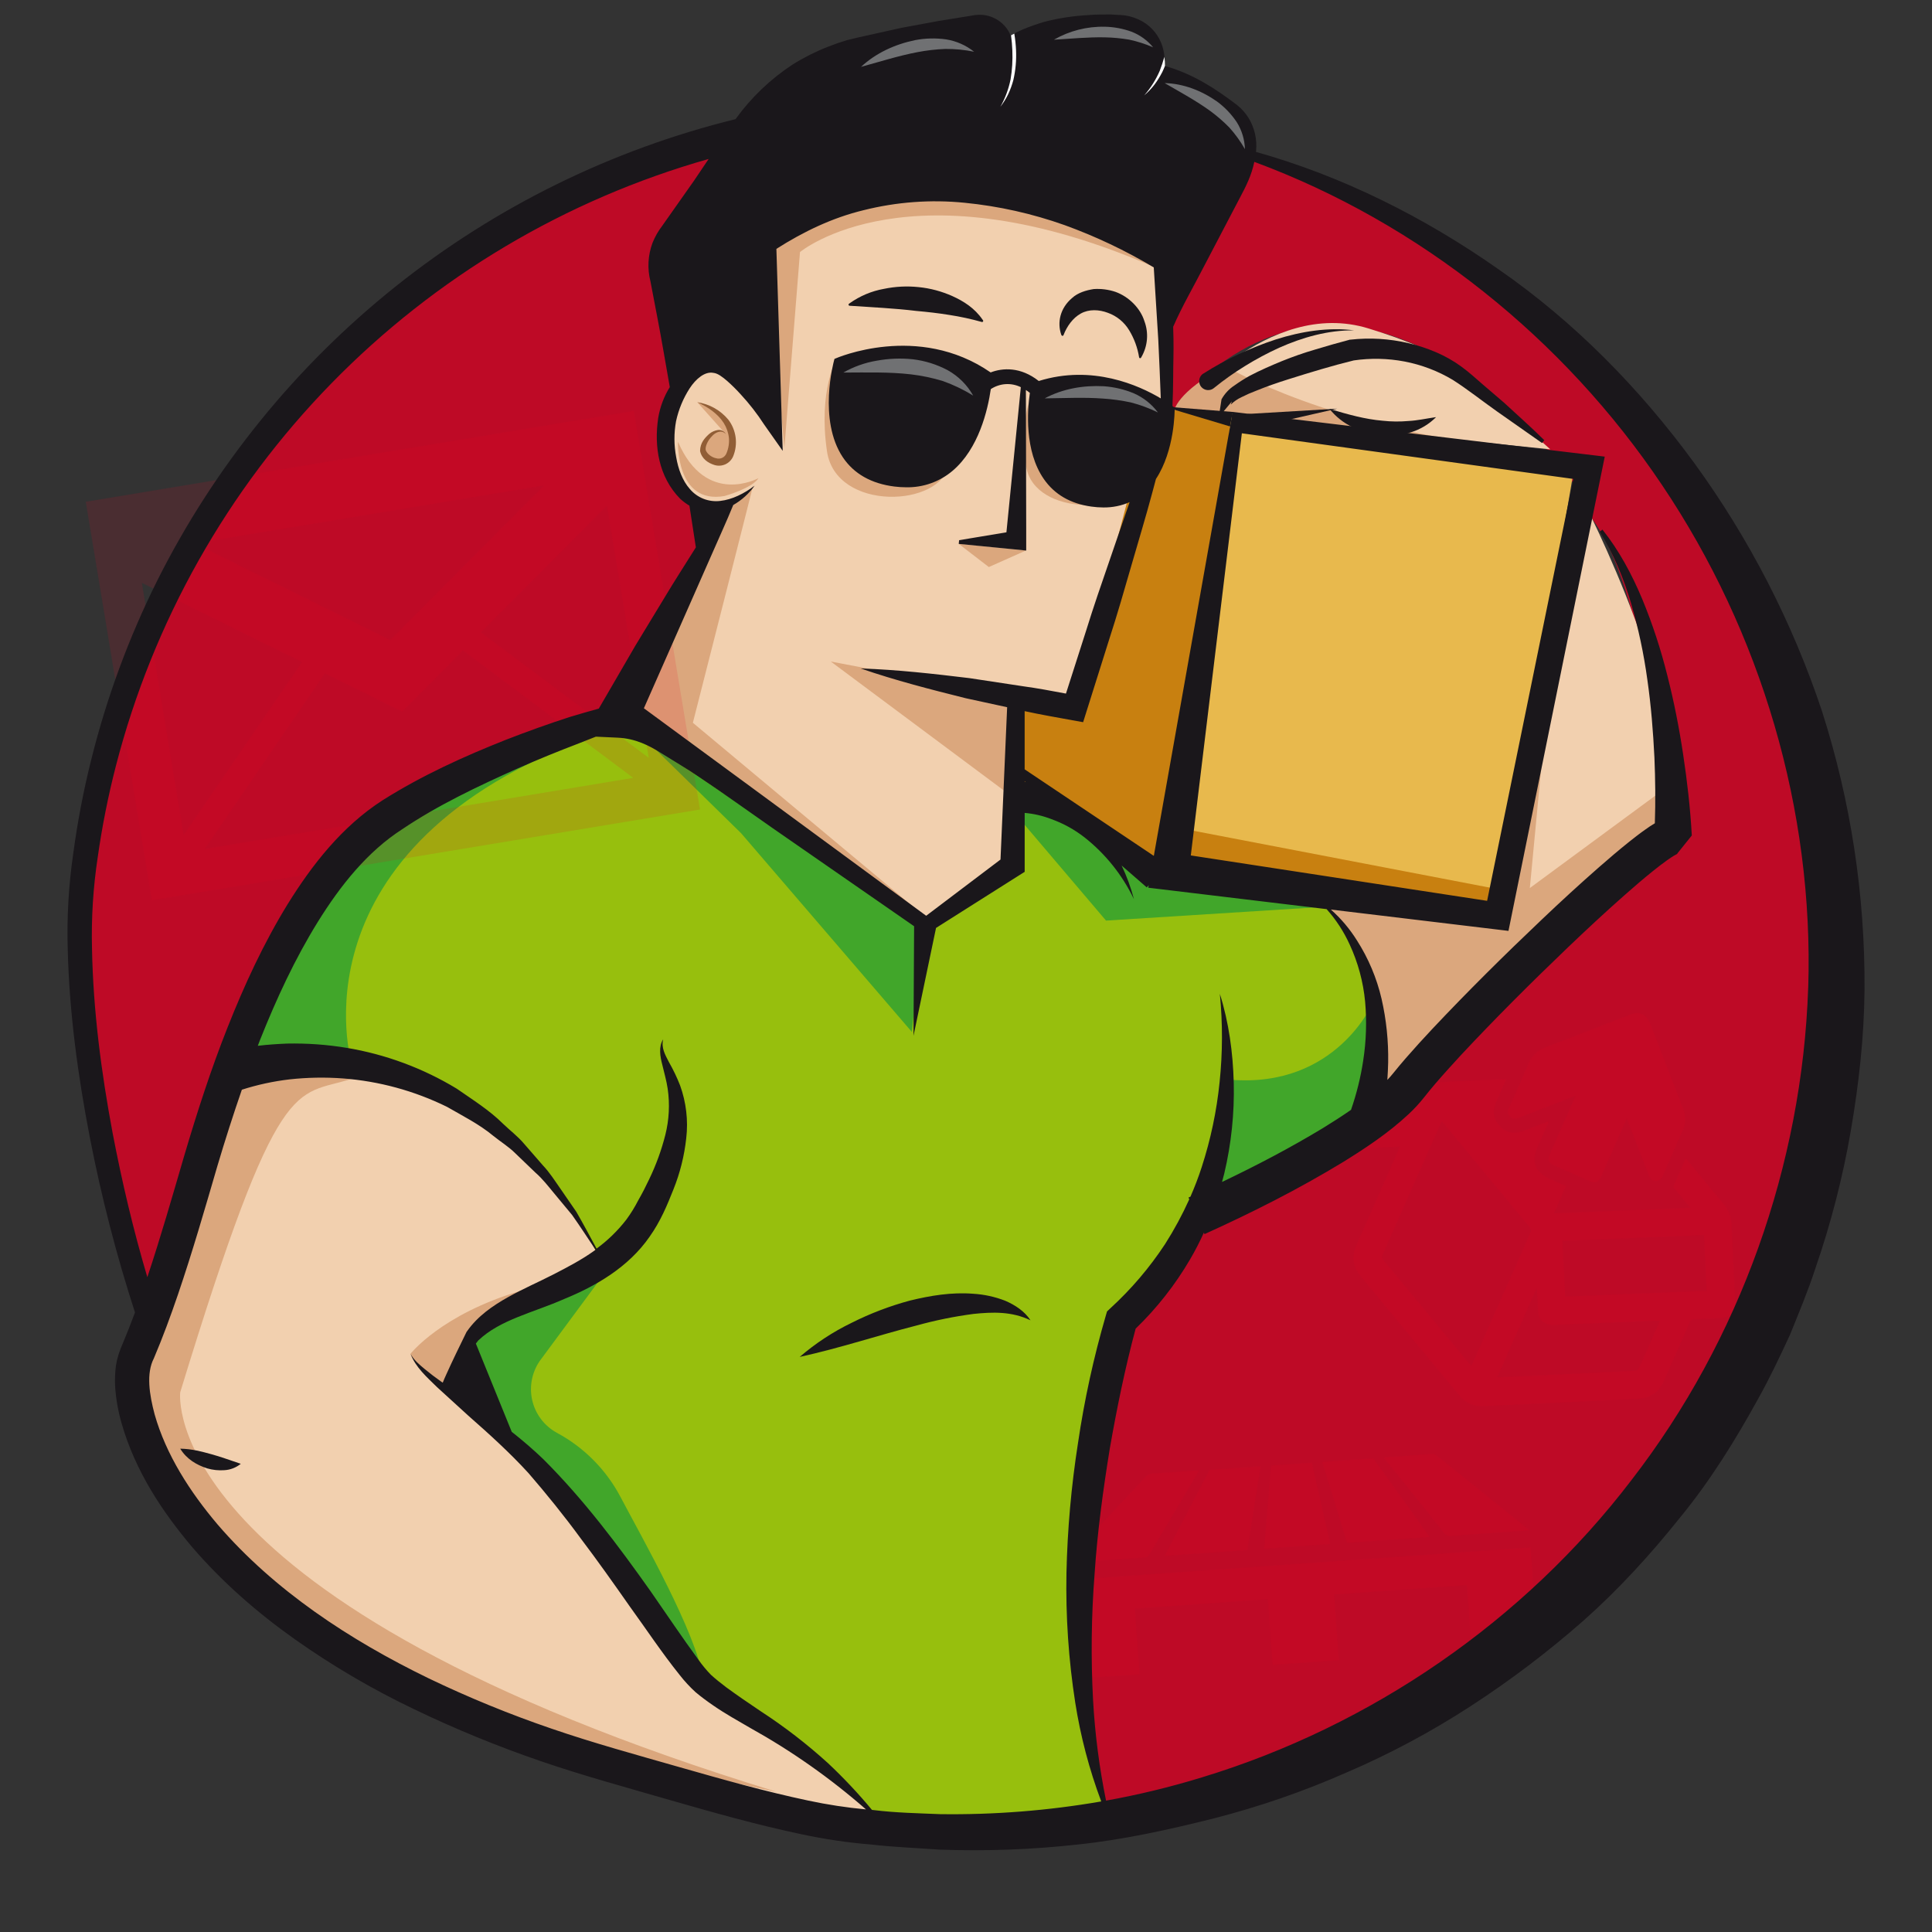 <svg width="92" height="92" viewBox="0 0 92 92" fill="none" xmlns="http://www.w3.org/2000/svg">
<rect x="0" y="0" width="92" height="92" fill="#333333" stroke="none"/>
<path d="M52.723 86.315C52.723 86.315 48.708 74.16 53.643 62.504C55.023 60.204 57.218 58.118 57.218 58.118C57.218 58.118 62.994 56.636 66.26 52.26C69.526 47.884 79.499 39.348 79.499 39.348C79.499 39.348 78.454 27.45 75.495 24.323C75.444 23.11 72.851 20.545 72.851 20.545C72.851 20.545 65.136 11.153 57.236 18.027L56.672 19.641L55.391 19.354L55.153 15.007L59.173 7.36C59.173 7.36 76.334 11.261 85.158 32.43C93.982 53.6 76.94 76.26 68.322 80.437C68.326 80.439 62.596 85.008 52.723 86.315Z" fill="#BE0A26"/>
<path d="M7.32 62.863C7.32 62.863 10.651 49.376 13.311 46.129C15.561 39.781 25.538 37.464 25.538 37.464L29.891 36.302L34.934 26.448L32.213 13.81L36.445 6.12C36.445 6.12 21.038 8.428 11.592 22.149C2.146 35.87 3.004 52.234 7.32 62.863Z" fill="#BE0A26"/>
<path d="M42.024 86.694C42.024 86.694 40.059 84.386 33.414 80.316C33.414 80.316 28.544 71.83 21.785 65.822C21.469 62.082 28.183 61.082 28.556 59.947C28.556 59.947 24.203 49.139 11.081 50.717L7.952 58.978C7.952 58.978 6.733 65.19 5.854 66.005C8.107 79.282 37.906 86.797 37.906 86.797L42.024 86.694Z" fill="#F2D0AF"/>
<path d="M43.947 44.165L48.356 41.446L48.322 33.708L51.105 33.396L55.559 19.76L55.085 12.768C55.085 12.768 45.29 5.56 36.493 11.814L36.839 19.818C36.839 19.818 35.585 17.686 33.681 17.446C31.778 17.206 30.122 23.895 34.459 24.203L29.604 34.384L43.947 44.165Z" fill="#F2D0AF"/>
<path d="M56.061 19.596C56.061 19.596 60.338 14.143 65.178 15.644C69.004 16.831 69.431 17.464 73.822 21.396L56.061 19.596Z" fill="#F2D0AF"/>
<path d="M75.038 21.826L59.135 19.67L57.955 19.544L55.618 24.311L52.881 33.229L50.153 33.903L50.468 37.629L54.775 41.502L71.364 43.458L75.038 21.826Z" fill="#E8B94D"/>
<path d="M63.16 43.176C63.16 43.176 66.442 45.921 65.828 53.169C65.828 53.169 76.466 42.183 79.341 38.935C80.788 34.166 75.314 23.689 75.314 23.689L70.909 43.199L63.16 43.176Z" fill="#F2D0AF"/>
<path d="M53.367 63.94L53.734 62.897L57.224 58.117C57.224 58.117 62.241 55.834 65.335 53.22C65.335 53.22 67.451 47.032 62.965 42.972L54.777 41.5L48.245 37.389L47.918 41.4L43.947 44.165C43.947 44.165 34.242 35.458 28.169 34.385C22.264 36.217 12.868 40.793 11.081 50.718C11.081 50.718 23.031 47.783 28.744 60.349C28.744 60.349 21.606 62.218 21.787 65.823C21.816 66.412 23.018 67.355 23.018 67.355C23.018 67.355 27.162 70.656 33.414 80.316C33.414 80.316 39.762 83.681 41.627 86.564C44.917 86.983 49.447 86.137 52.723 86.312L52.072 83.15C50.748 76.748 51.196 70.106 53.367 63.94Z" fill="#97BF0D"/>
<path d="M16.738 51.374C14.034 52.245 13.305 50.852 8.582 66.299C8.582 66.299 7.32 76.241 36.971 85.321C36.971 85.321 17.087 81.62 9.187 72.752C9.187 72.752 5.484 68.099 5.739 65.619L10.77 51.022C10.77 51.022 14.957 49.653 16.738 51.374Z" fill="#DBA77D"/>
<path d="M35.86 23.113C35.925 22.92 32.994 34.418 32.994 34.418L44.073 43.666L29.604 34.593L34.325 23.972C34.325 23.972 35.628 23.791 35.86 23.113Z" fill="#DBA77D"/>
<path d="M39.562 31.502L48.38 38.072L48.255 33.154L39.562 31.502Z" fill="#DBA77D"/>
<path d="M48.863 26.211L47.087 27.002L45.65 25.896L48.863 26.211Z" fill="#DBA77D"/>
<path d="M74.045 29.874C73.997 30.145 72.849 42.288 72.849 42.288L79.044 37.726L79.504 39.347L65.559 52.411C65.559 52.411 66.847 47.871 63.167 43.173L71.372 43.457L74.045 29.874Z" fill="#DBA77D"/>
<path d="M58.352 17.441C58.352 17.441 63.536 20.516 72.273 21.328L55.905 19.58C55.905 19.58 56.002 18.668 58.352 17.441Z" fill="#DBA77D"/>
<path d="M65.39 47.723C65.39 47.723 63.656 51.822 58.604 51.417L57.224 58.117C57.224 58.117 62.436 56.78 65.712 52.9C65.707 52.9 66.13 48.64 65.39 47.723Z" fill="#41A62A"/>
<path d="M16.749 50.66C16.749 50.66 13.651 40.368 28.319 35.02C28.319 35.02 15.731 35.891 11.466 50.51L16.749 50.66Z" fill="#41A62A"/>
<path d="M43.422 49.14L35.291 39.677L30.986 35.458L43.947 44.165L43.422 49.14Z" fill="#41A62A"/>
<path d="M28.86 60.536L25.768 64.718C25.561 64.989 25.416 65.302 25.341 65.635C25.267 65.969 25.266 66.314 25.337 66.648C25.409 66.982 25.552 67.296 25.757 67.569C25.961 67.843 26.223 68.068 26.523 68.231C27.802 68.92 28.849 69.972 29.532 71.254C30.597 73.278 33.154 77.735 33.504 80.002C33.504 80.002 27.479 69.895 21.619 66.49L22.576 63.349C22.576 63.349 26.321 60.897 28.86 60.536Z" fill="#41A62A"/>
<path d="M64.88 43.067L52.668 43.838L48.569 39.015L48.34 36.488L52.647 40.361L62.205 41.395L64.88 43.067Z" fill="#41A62A"/>
<path d="M58.616 19.872L56.442 39.486L71.576 42.39L71.365 43.459L54.775 41.503L48.28 37.054L48.255 33.154L51.239 33.202L54.866 19.335C54.866 19.335 56.885 19.733 58.616 19.872Z" fill="#C88010"/>
<path d="M39.85 17.079C39.85 17.079 38.956 18.567 39.379 21.483C39.802 24.399 44.869 24.151 45.175 22.103C45.172 22.103 39.754 24.826 39.85 17.079Z" fill="#DBA77D"/>
<path d="M49.255 18.593C49.255 18.593 48.454 19.813 48.866 22.224C49.278 24.635 53.897 24.476 54.155 22.79C54.155 22.79 49.239 24.987 49.255 18.593Z" fill="#DBA77D"/>
<path d="M36.119 22.768C36.119 22.768 33.621 24.148 32.285 21.035C32.285 21.035 32.169 24.032 34.501 23.62C34.5 23.62 35.827 23.25 36.119 22.768Z" fill="#DBA77D"/>
<path d="M37.352 21.329L38.095 12.003C38.095 12.003 43.358 7.61 55.083 12.77C55.083 12.77 46.77 5.717 36.443 11.283L37.352 21.329Z" fill="#DBA77D"/>
<path d="M33.204 19.153C33.204 19.153 34.946 19.599 34.875 21.11C34.804 22.621 33.377 21.878 33.468 21.345C33.559 20.811 34.244 20.233 34.56 20.671" fill="#DBA77D"/>
<path d="M33.204 19.153C33.783 19.238 34.31 19.535 34.684 19.986C34.871 20.232 34.99 20.523 35.03 20.83C35.069 21.136 35.029 21.448 34.911 21.734C34.839 21.899 34.709 22.032 34.546 22.108C34.382 22.183 34.197 22.196 34.024 22.144C33.713 22.046 33.415 21.85 33.337 21.473C33.344 21.084 33.552 20.863 33.775 20.66C33.893 20.563 34.035 20.5 34.186 20.476C34.261 20.466 34.337 20.479 34.404 20.514C34.472 20.548 34.526 20.603 34.562 20.669C34.348 20.44 34.049 20.594 33.891 20.785C33.718 20.958 33.575 21.245 33.604 21.429C33.66 21.603 33.888 21.783 34.103 21.821C34.201 21.852 34.306 21.844 34.398 21.799C34.49 21.754 34.56 21.675 34.596 21.579C34.692 21.351 34.731 21.102 34.711 20.855C34.684 20.602 34.599 20.359 34.464 20.143C34.184 19.704 33.712 19.381 33.204 19.153Z" fill="#915E36"/>
<g opacity="0.5">
<g opacity="0.5">
<path opacity="0.5" d="M70.076 78.61L69.854 75.482L63.532 75.929L63.752 79.057L60.595 79.281L60.374 76.153L54.043 76.601L54.263 79.729L51.111 79.948L50.778 75.247L72.885 73.683L73.218 78.385L70.076 78.61Z" fill="#E2001A"/>
<path opacity="0.5" d="M60.028 69.821C59.817 71.165 59.608 72.489 59.399 73.814L55.459 74.09C56.178 72.71 56.885 71.355 57.597 69.99L60.028 69.821Z" fill="#E2001A"/>
<path opacity="0.5" d="M62.963 69.614L65.394 69.442C66.281 70.678 67.173 71.926 68.084 73.191L64.145 73.467L62.963 69.614Z" fill="#E2001A"/>
<path opacity="0.5" d="M57.098 70.013C57.046 70.105 57.017 70.166 56.985 70.222C56.245 71.473 55.505 72.722 54.765 73.969C54.7 74.078 54.642 74.16 54.489 74.169C53.278 74.247 52.067 74.336 50.858 74.421C50.824 74.421 50.791 74.42 50.757 74.417C50.804 74.354 50.836 74.302 50.877 74.257C52.099 72.949 53.322 71.639 54.544 70.329C54.586 70.28 54.638 70.24 54.697 70.212C54.755 70.184 54.819 70.168 54.883 70.165C55.608 70.125 56.332 70.07 57.098 70.013Z" fill="#E2001A"/>
<path opacity="0.5" d="M72.811 72.874L72.582 72.889C71.421 72.972 70.26 73.055 69.098 73.141C69.039 73.152 68.978 73.147 68.921 73.125C68.865 73.103 68.816 73.066 68.78 73.017C67.855 71.855 66.927 70.696 65.995 69.54C65.966 69.504 65.941 69.463 65.903 69.405C65.984 69.395 66.039 69.387 66.095 69.383C66.77 69.334 67.445 69.291 68.119 69.238C68.171 69.229 68.225 69.231 68.276 69.244C68.327 69.257 68.376 69.28 68.418 69.312C69.849 70.468 71.281 71.621 72.715 72.772C72.738 72.795 72.757 72.819 72.811 72.874Z" fill="#E2001A"/>
<path opacity="0.5" d="M60.197 73.748C60.308 72.419 60.416 71.108 60.524 69.787L62.468 69.649C62.761 70.937 63.053 72.225 63.349 73.525L60.197 73.748Z" fill="#E2001A"/>
<path opacity="0.5" d="M66.659 54.609C66.229 54.629 65.823 54.649 65.418 54.666C65.11 54.679 64.915 54.567 64.835 54.334C64.755 54.101 64.828 53.906 65.086 53.715C65.832 53.163 66.582 52.611 67.326 52.059C67.765 51.725 68.297 51.535 68.849 51.516C69.748 51.478 70.647 51.431 71.547 51.388L71.731 51.381C71.562 51.762 71.402 52.117 71.245 52.485C71.061 52.906 71.121 53.313 71.414 53.624C71.707 53.935 72.106 54.018 72.541 53.852C72.93 53.704 73.319 53.553 73.709 53.404C73.709 53.404 73.72 53.404 73.75 53.415C73.571 53.822 73.392 54.224 73.215 54.627C72.911 55.314 73.11 55.83 73.795 56.133L74.575 56.478L74.004 57.776L80.488 57.512C80.235 57.205 80.001 56.915 79.759 56.631C79.725 56.6 79.702 56.558 79.696 56.511C79.69 56.465 79.701 56.418 79.726 56.379C79.91 55.985 80.084 55.582 80.269 55.163C80.33 55.23 80.381 55.283 80.428 55.341C80.971 55.997 81.509 56.657 82.057 57.31C82.304 57.593 82.446 57.952 82.459 58.328C82.504 59.538 82.57 60.747 82.627 61.957C82.651 62.482 82.41 62.747 81.885 62.77C81.492 62.786 81.098 62.81 80.703 62.816C80.65 62.811 80.597 62.824 80.552 62.853C80.507 62.883 80.475 62.927 80.46 62.978C80.055 63.908 79.641 64.835 79.233 65.763C78.998 66.299 78.589 66.582 78.008 66.61C75.559 66.726 73.111 66.843 70.662 66.961C70.437 66.98 70.211 66.941 70.004 66.85C69.797 66.759 69.616 66.618 69.478 66.439C67.912 64.543 66.346 62.648 64.778 60.756C64.41 60.311 64.355 59.823 64.588 59.297C65.246 57.81 65.904 56.323 66.56 54.836L66.659 54.609ZM70.064 65.05L70.121 64.92C71.036 62.849 71.952 60.779 72.87 58.71C72.895 58.663 72.905 58.609 72.896 58.557C72.888 58.504 72.861 58.456 72.822 58.421C71.472 56.794 70.123 55.164 68.774 53.531C68.74 53.489 68.705 53.45 68.658 53.395C68.634 53.443 68.617 53.47 68.604 53.501C67.684 55.586 66.763 57.668 65.839 59.747C65.785 59.87 65.823 59.931 65.893 60.023C67.207 61.603 68.519 63.185 69.828 64.768C69.902 64.86 69.977 64.945 70.067 65.05H70.064ZM81.144 58.813L74.404 59.089C74.447 59.988 74.49 60.862 74.532 61.741L81.27 61.465C81.231 60.578 81.189 59.708 81.144 58.813ZM71.3 65.572C71.316 65.579 71.332 65.585 71.35 65.588C73.526 65.485 75.703 65.38 77.882 65.274C77.918 65.265 77.951 65.248 77.98 65.224C78.009 65.2 78.032 65.171 78.048 65.137C78.313 64.555 78.569 63.97 78.827 63.389L79.044 62.897C78.952 62.897 78.883 62.897 78.816 62.897C77.227 62.962 75.637 63.026 74.047 63.091C73.523 63.113 73.26 62.873 73.234 62.355C73.217 62.028 73.203 61.701 73.184 61.318L71.3 65.572Z" fill="#E2001A"/>
<path opacity="0.5" d="M77.464 53.268L76.273 55.961C76.108 56.336 75.998 56.378 75.614 56.209C75.08 55.973 74.547 55.738 74.013 55.501C73.737 55.38 73.681 55.225 73.802 54.955C74.175 54.109 74.548 53.264 74.922 52.42L75.02 52.196C74.919 52.23 74.85 52.251 74.783 52.276C73.98 52.586 73.177 52.897 72.375 53.209C72.204 53.276 72.041 53.323 71.896 53.164C71.751 53.005 71.804 52.863 71.879 52.704C72.185 52.02 72.49 51.335 72.788 50.646C72.86 50.469 72.968 50.309 73.106 50.176C73.243 50.044 73.407 49.941 73.587 49.876C74.936 49.357 76.284 48.835 77.629 48.312C78.064 48.145 78.411 48.299 78.581 48.738C79.103 50.084 79.625 51.431 80.145 52.779C80.216 52.952 80.251 53.139 80.246 53.327C80.241 53.514 80.197 53.699 80.117 53.869C79.804 54.565 79.495 55.264 79.191 55.965C79.122 56.124 79.032 56.241 78.842 56.241C78.653 56.241 78.566 56.111 78.505 55.951C78.195 55.141 77.881 54.332 77.566 53.522C77.54 53.445 77.51 53.377 77.464 53.268Z" fill="#E2001A"/>
</g>
</g>
<g opacity="0.5">
<g opacity="0.5">
<path opacity="0.5" d="M4.084 23.893L7.232 42.872L33.333 38.548L30.184 19.564L4.084 23.893ZM19.151 33.888L22.047 30.975L30.154 37.041L9.752 40.425L15.471 32.066L19.151 33.888ZM18.584 30.477L9.282 25.877L25.903 23.117L18.584 30.477ZM14.38 31.527L8.746 39.761L6.756 27.756L14.38 31.527ZM30.894 36.091L22.904 30.111L28.902 24.081L30.894 36.091Z" fill="#E2001A"/>
</g>
</g>
<path d="M19.547 64.468C19.547 64.468 21.013 62.586 24.785 61.47C24.785 61.47 21.962 63.678 21.349 66.279C19.681 65.025 19.547 64.468 19.547 64.468Z" fill="#DBA77D"/>
<path d="M53.285 6.645C53.455 6.093 53.653 5.55 53.879 5.018C54.095 4.484 54.339 3.965 54.579 3.445L54.563 3.483C54.641 3.215 54.617 2.928 54.497 2.676C54.377 2.424 54.169 2.225 53.912 2.116C53.644 2.007 53.435 2.015 53.048 2.072L51.996 2.196L47.784 2.656L47.706 1.957C48.364 1.488 49.049 1.248 49.736 1.037C50.423 0.862 51.125 0.755 51.833 0.718C52.184 0.683 52.54 0.695 52.895 0.689L53.163 0.706C53.303 0.709 53.442 0.719 53.58 0.736C53.868 0.779 54.146 0.875 54.4 1.02C54.852 1.28 55.192 1.7 55.351 2.198C55.51 2.696 55.478 3.235 55.261 3.71L55.236 3.769L54.722 4.474C54.549 4.709 54.406 4.958 54.247 5.2L53.787 5.93C53.625 6.17 53.496 6.427 53.351 6.674L53.285 6.645Z" fill="#1A171B"/>
<path d="M38.081 64.615C38.832 63.968 39.664 63.422 40.556 62.99C41.443 62.544 42.373 62.189 43.332 61.932C44.3 61.696 45.307 61.526 46.34 61.607C46.86 61.638 47.373 61.749 47.859 61.937C48.34 62.142 48.797 62.446 49.072 62.871C48.167 62.438 47.258 62.475 46.354 62.568C45.438 62.689 44.532 62.874 43.642 63.12C41.819 63.585 40.02 64.19 38.081 64.615Z" fill="#1A171B"/>
<path d="M63.311 19.472C64.198 19.739 65.004 19.963 65.832 20.034C66.244 20.08 66.661 20.084 67.075 20.047C67.499 20.026 67.914 19.93 68.385 19.863C68.051 20.198 67.64 20.446 67.189 20.585C66.731 20.735 66.247 20.786 65.768 20.734C65.294 20.687 64.832 20.553 64.406 20.34C63.98 20.138 63.605 19.841 63.311 19.472Z" fill="#1A171B"/>
<path d="M57.298 17.793C57.841 17.446 58.405 17.136 58.989 16.864C59.564 16.594 60.156 16.36 60.761 16.162C61.968 15.78 63.245 15.574 64.491 15.731C63.237 15.717 62.03 16.063 60.913 16.559C60.356 16.813 59.815 17.102 59.294 17.425C58.778 17.741 58.283 18.091 57.813 18.472L57.804 18.48C57.716 18.552 57.603 18.586 57.49 18.575C57.377 18.564 57.272 18.509 57.2 18.421C57.128 18.333 57.093 18.22 57.105 18.107C57.116 17.994 57.171 17.89 57.259 17.817C57.272 17.811 57.286 17.801 57.298 17.793Z" fill="#1A171B"/>
<path d="M59.408 19.712L63.678 19.46L59.507 20.409L59.408 19.712Z" fill="#1A171B"/>
<path d="M40.454 14.559C41.514 14.632 42.576 14.678 43.629 14.806C44.156 14.853 44.684 14.912 45.206 14.997C45.728 15.077 46.244 15.189 46.753 15.332C46.76 15.334 46.768 15.335 46.775 15.333C46.783 15.332 46.79 15.329 46.797 15.325C46.808 15.317 46.816 15.305 46.819 15.292C46.821 15.278 46.818 15.264 46.811 15.252L46.79 15.224C46.408 14.665 45.88 14.341 45.36 14.104C44.848 13.874 44.303 13.727 43.744 13.672C43.194 13.614 42.639 13.642 42.097 13.754C41.506 13.859 40.945 14.095 40.456 14.444L40.428 14.464C40.422 14.469 40.416 14.474 40.413 14.481C40.409 14.488 40.407 14.495 40.406 14.503C40.406 14.509 40.407 14.516 40.409 14.523C40.411 14.53 40.414 14.536 40.419 14.541C40.423 14.546 40.428 14.55 40.435 14.553C40.441 14.556 40.447 14.558 40.454 14.559Z" fill="#1A171B"/>
<path d="M50.549 15.963C50.553 15.972 50.559 15.98 50.568 15.985C50.576 15.991 50.586 15.994 50.595 15.994C50.605 15.994 50.615 15.991 50.623 15.985C50.631 15.98 50.638 15.972 50.641 15.963C50.803 15.542 51.082 15.143 51.469 14.929C51.857 14.714 52.337 14.738 52.753 14.895C53.18 15.046 53.541 15.343 53.773 15.732C54.011 16.125 54.17 16.561 54.243 17.014C54.244 17.025 54.249 17.035 54.256 17.043C54.263 17.05 54.272 17.056 54.283 17.058C54.293 17.06 54.304 17.058 54.313 17.053C54.323 17.049 54.33 17.041 54.335 17.032L54.35 17.006C54.5 16.748 54.591 16.46 54.616 16.163C54.641 15.866 54.599 15.567 54.493 15.287C54.309 14.698 53.777 14.135 53.114 13.897C52.781 13.786 52.429 13.741 52.079 13.765C51.711 13.824 51.327 13.938 51.049 14.193C50.477 14.678 50.336 15.361 50.536 15.941L50.549 15.963Z" fill="#1A171B"/>
<path d="M70.622 18.319C70.292 18.036 69.978 17.739 69.592 17.46C68.844 16.908 67.964 16.556 67.068 16.34C66.164 16.127 65.231 16.071 64.308 16.174H64.279L64.257 16.181C63.705 16.325 63.175 16.48 62.639 16.641C62.1 16.798 61.57 16.982 61.05 17.193C60.531 17.407 60.012 17.63 59.508 17.896C59.258 18.035 59.016 18.189 58.782 18.356C58.53 18.52 58.321 18.742 58.173 19.005L58.164 19.023V19.037L58.08 19.583L58.25 19.61L58.662 19.115L58.606 19.268C58.753 19.123 58.924 19.003 59.112 18.916C59.343 18.799 59.58 18.695 59.823 18.604C60.313 18.404 60.826 18.225 61.344 18.063C62.37 17.74 63.417 17.419 64.464 17.163C65.267 17.046 66.083 17.063 66.879 17.214C67.691 17.369 68.47 17.665 69.179 18.089C69.868 18.527 70.584 19.096 71.286 19.592L73.431 21.097L73.538 20.962C72.915 20.345 72.259 19.766 71.619 19.173L70.622 18.319Z" fill="#1A171B"/>
<path d="M86.761 33.864C85.354 29.642 83.306 25.662 80.689 22.061C78.087 18.498 74.963 15.32 71.371 12.832C67.823 10.338 63.919 8.387 59.806 7.233C59.806 7.213 59.812 7.195 59.814 7.175C59.864 6.635 59.742 6.093 59.463 5.628C59.318 5.394 59.134 5.185 58.919 5.011L58.538 4.726C57.51 3.977 56.404 3.324 55.007 3.027L54.961 3.084C54.793 2.44 54.433 1.957 53.881 1.657C52.113 0.696 48.961 1.841 48.231 2.126C48.195 1.737 48.013 1.375 47.722 1.114C47.549 0.959 47.344 0.843 47.122 0.774C46.899 0.706 46.665 0.686 46.434 0.717L44.66 1.004L42.931 1.325L41.216 1.705C40.93 1.77 40.651 1.829 40.333 1.912C40.026 2.004 39.726 2.108 39.432 2.224C38.841 2.455 38.274 2.74 37.736 3.077C36.687 3.767 35.772 4.642 35.035 5.66L35.024 5.674C29.118 7.127 23.598 9.844 18.844 13.637C14.09 17.431 10.215 22.21 7.488 27.647C6.132 30.364 5.079 33.222 4.346 36.169C3.977 37.639 3.692 39.129 3.49 40.632C3.269 42.141 3.18 43.667 3.225 45.192C3.3 48.228 3.709 51.224 4.281 54.179C4.827 56.993 5.544 59.772 6.428 62.499C6.234 63.021 6.032 63.537 5.817 64.045L5.743 64.222L5.645 64.498C5.589 64.676 5.547 64.857 5.519 65.041C5.478 65.366 5.466 65.694 5.482 66.022C5.522 66.622 5.627 67.217 5.796 67.795C6.445 70.05 7.71 71.962 9.142 73.661C10.595 75.352 12.27 76.81 14.063 78.077C15.851 79.339 17.742 80.447 19.716 81.389C21.674 82.332 23.686 83.157 25.741 83.861C27.796 84.568 29.881 85.129 31.911 85.72C33.964 86.309 36.031 86.896 38.175 87.347C39.258 87.579 40.354 87.742 41.457 87.832C42.545 87.957 43.64 87.999 44.735 88.077C46.933 88.158 49.135 88.077 51.321 87.834C53.516 87.604 55.676 87.123 57.822 86.585C59.975 86.032 62.08 85.304 64.114 84.408C66.169 83.527 68.146 82.471 70.021 81.252C71.906 80.03 73.699 78.672 75.386 77.188C77.074 75.695 78.599 74.02 80.01 72.256C81.443 70.508 82.64 68.576 83.73 66.593C84.282 65.606 84.765 64.581 85.239 63.557C85.663 62.508 86.101 61.466 86.45 60.389C87.188 58.254 87.752 56.062 88.136 53.835C88.516 51.618 88.769 49.372 88.787 47.119C88.815 42.622 88.132 38.148 86.761 33.864ZM33.972 17.756C34.175 17.773 34.401 17.947 34.626 18.14C34.85 18.338 35.064 18.549 35.264 18.771C35.68 19.219 36.056 19.703 36.388 20.216L37.272 21.47L37.223 19.919L36.971 11.851C38.259 11.03 39.639 10.368 41.116 10.011C42.688 9.615 44.317 9.494 45.931 9.655C47.557 9.815 49.157 10.173 50.696 10.72C52.172 11.255 53.593 11.928 54.941 12.733L55.155 16.158C55.203 17.095 55.238 18.034 55.275 18.971C54.234 18.35 52.013 17.348 49.465 18.143C48.599 17.459 47.742 17.514 47.173 17.735C43.71 15.344 39.813 17.058 39.776 17.074L39.737 17.091L39.725 17.134C39.693 17.25 38.949 20 40.136 21.777C40.664 22.563 41.492 23.032 42.596 23.169C42.779 23.192 42.963 23.203 43.148 23.204C43.955 23.221 44.74 22.944 45.356 22.423C46.605 21.368 47.036 19.529 47.181 18.529C47.391 18.39 47.633 18.309 47.884 18.292C48.135 18.276 48.385 18.326 48.611 18.437L47.925 25.348L45.672 25.723L45.654 25.9L47.849 26.115L48.769 26.207L48.867 26.217V26.119V25.199L48.852 18.571C48.917 18.613 48.981 18.66 49.041 18.709C48.922 19.542 48.776 21.469 49.707 22.812C50.217 23.548 50.978 23.986 51.969 24.123C52.159 24.15 52.351 24.164 52.543 24.165C52.972 24.17 53.398 24.084 53.791 23.912C53.474 24.811 53.173 25.716 52.859 26.618C52.463 27.764 52.066 28.909 51.709 30.066L50.76 33.028C50.084 32.901 49.408 32.773 48.724 32.68L46.164 32.292C44.448 32.085 42.729 31.888 40.985 31.832C42.635 32.401 44.31 32.83 45.988 33.249L47.959 33.677L47.643 40.931L44.104 43.608L30.661 33.727L32.781 28.924L33.876 26.44C34.221 25.642 34.589 24.855 34.917 24.048C35.319 23.819 35.666 23.505 35.935 23.128C35.435 23.507 34.859 23.792 34.293 23.854C34.025 23.886 33.753 23.851 33.501 23.753C33.25 23.654 33.027 23.495 32.852 23.289C32.493 22.884 32.295 22.329 32.199 21.767C32.091 21.202 32.089 20.622 32.193 20.056C32.313 19.502 32.531 18.975 32.837 18.498C33.137 18.037 33.568 17.675 33.972 17.756ZM5.366 53.971C4.821 51.06 4.436 48.116 4.381 45.172C4.344 43.708 4.436 42.244 4.657 40.796C4.864 39.338 5.152 37.893 5.52 36.467C7.291 29.604 10.829 23.326 15.781 18.256C20.733 13.186 26.927 9.501 33.745 7.57L33.049 8.603L32.037 10.04L31.531 10.758C31.341 11.006 31.186 11.279 31.071 11.569C30.853 12.153 30.819 12.79 30.973 13.395L31.303 15.121C31.517 16.225 31.698 17.329 31.895 18.433C31.616 18.883 31.429 19.383 31.343 19.905C31.142 21.245 31.362 22.708 32.388 23.75C32.523 23.875 32.672 23.985 32.83 24.08L33.136 26.064L33.118 26.094C32.637 26.868 32.136 27.634 31.67 28.415L30.253 30.75L28.882 33.111L28.514 33.743C28.054 33.87 27.594 34.002 27.134 34.141C26.11 34.471 25.097 34.837 24.09 35.228C22.083 36.024 20.101 36.921 18.226 38.103C16.27 39.361 14.854 41.195 13.701 43.05C12.546 44.928 11.634 46.914 10.837 48.923C10.039 50.933 9.377 52.992 8.769 55.048C8.2 56.996 7.647 58.925 7.016 60.818C6.348 58.569 5.808 56.276 5.366 53.971ZM38.497 85.744C36.438 85.309 34.395 84.732 32.351 84.148C30.307 83.563 28.256 83.002 26.262 82.316C24.268 81.635 22.317 80.836 20.418 79.924C16.645 78.092 13.071 75.741 10.369 72.603C9.042 71.038 7.905 69.267 7.364 67.354C7.113 66.41 6.954 65.404 7.325 64.686C7.751 63.683 8.124 62.669 8.472 61.65C9.166 59.613 9.76 57.551 10.354 55.516C10.716 54.296 11.104 53.088 11.517 51.891C12.257 51.654 13.018 51.489 13.789 51.399C14.634 51.306 15.485 51.291 16.333 51.354C18.053 51.485 19.733 51.944 21.282 52.705C22.031 53.137 22.823 53.533 23.499 54.095C23.841 54.371 24.222 54.603 24.535 54.915L25.493 55.835C25.83 56.128 26.1 56.479 26.386 56.824L27.242 57.855C27.625 58.397 27.99 58.959 28.359 59.511L28.285 59.568C27.69 59.993 27.023 60.343 26.335 60.696C25.647 61.049 24.915 61.364 24.196 61.767C23.477 62.17 22.75 62.663 22.238 63.396L22.215 63.428C21.892 64.087 21.571 64.744 21.267 65.416C21.188 65.588 21.123 65.737 21.083 65.841L21.017 65.797C20.741 65.603 20.478 65.404 20.223 65.192C19.968 64.979 19.708 64.766 19.549 64.468C19.789 65.112 20.334 65.584 20.808 66.051L22.301 67.413C23.305 68.296 24.291 69.19 25.171 70.154C26.02 71.138 26.863 72.178 27.646 73.249C28.448 74.308 29.217 75.395 29.984 76.49C30.77 77.574 31.503 78.686 32.369 79.766C32.597 80.057 32.848 80.329 33.121 80.579C33.402 80.814 33.68 81.018 33.969 81.216C34.542 81.612 35.138 81.94 35.717 82.278C37.689 83.374 39.539 84.676 41.237 86.162C40.316 86.076 39.402 85.937 38.497 85.744ZM44.76 86.388C43.708 86.344 42.653 86.324 41.607 86.195C41.578 86.195 41.551 86.189 41.523 86.186C40.873 85.404 40.175 84.662 39.434 83.965C38.429 83.052 37.353 82.221 36.214 81.481C35.656 81.106 35.11 80.733 34.587 80.351C34.332 80.159 34.076 79.954 33.851 79.75C33.642 79.534 33.449 79.302 33.275 79.057C32.507 78.009 31.753 76.887 30.988 75.784C29.432 73.585 27.811 71.419 25.866 69.479C25.386 69.019 24.883 68.588 24.368 68.182L22.66 63.979L22.803 63.795L22.78 63.828C23.811 62.842 25.392 62.507 26.864 61.858C28.348 61.252 29.922 60.355 30.935 58.888C31.456 58.152 31.763 57.405 32.07 56.635C32.383 55.855 32.587 55.037 32.678 54.202C32.777 53.351 32.676 52.489 32.384 51.684C32.236 51.304 32.059 50.935 31.856 50.581C31.678 50.236 31.476 49.894 31.58 49.491C31.35 49.843 31.439 50.327 31.538 50.703C31.63 51.097 31.74 51.468 31.794 51.842C31.901 52.575 31.863 53.321 31.683 54.04C31.499 54.766 31.243 55.471 30.918 56.145C30.756 56.488 30.584 56.827 30.393 57.158C30.229 57.479 30.039 57.786 29.825 58.078C29.42 58.602 28.943 59.067 28.408 59.458C28.091 58.871 27.777 58.281 27.442 57.702L26.672 56.584C26.413 56.215 26.168 55.825 25.853 55.495L24.954 54.462C24.659 54.111 24.289 53.834 23.958 53.516C23.303 52.863 22.512 52.373 21.75 51.842C20.141 50.866 18.361 50.206 16.506 49.897C15.569 49.742 14.62 49.675 13.671 49.694C13.199 49.714 12.741 49.744 12.276 49.8C12.313 49.708 12.347 49.611 12.384 49.518C13.159 47.57 14.04 45.667 15.126 43.913C16.211 42.16 17.501 40.55 19.15 39.489C20.849 38.343 22.746 37.445 24.658 36.59C25.617 36.165 26.59 35.771 27.576 35.394C27.841 35.287 28.107 35.183 28.375 35.079L29.41 35.127C30.262 35.167 30.9 35.495 31.503 35.874C32.105 36.253 32.723 36.61 33.306 37.013C34.489 37.8 35.638 38.632 36.802 39.442L43.529 44.106L43.5 49.324L44.573 44.187L48.747 41.545L48.794 41.516V41.464V38.71C49.232 38.748 49.662 38.848 50.072 39.008C50.638 39.211 51.168 39.504 51.642 39.874C52.642 40.662 53.448 41.67 53.997 42.818C53.853 42.267 53.657 41.73 53.411 41.216L54.608 42.257L54.7 42.154L54.679 42.272L55.047 42.316L63.172 43.292C63.621 43.795 63.991 44.363 64.27 44.977C64.668 45.837 64.917 46.758 65.006 47.701C65.089 48.636 65.058 49.578 64.914 50.506C64.793 51.304 64.599 52.088 64.334 52.85C63.898 53.153 63.445 53.443 62.989 53.723C61.453 54.652 59.833 55.502 58.192 56.284C58.23 56.148 58.266 56.014 58.299 55.879C58.634 54.464 58.785 53.013 58.75 51.559C58.712 50.121 58.517 48.686 58.088 47.327C58.226 48.725 58.222 50.134 58.076 51.531C57.937 52.906 57.651 54.263 57.224 55.577C57.069 56.055 56.89 56.524 56.688 56.984L56.596 57.026L56.632 57.11C56.3 57.846 55.915 58.558 55.481 59.24C54.741 60.366 53.864 61.395 52.87 62.303L52.716 62.449L52.658 62.646C52.078 64.638 51.635 66.666 51.333 68.718C51.014 70.76 50.83 72.821 50.784 74.888C50.744 76.957 50.883 79.027 51.201 81.072C51.453 82.68 51.868 84.259 52.44 85.783C49.904 86.222 47.333 86.424 44.76 86.388ZM48.793 37.194L48.841 37.236L48.793 37.222V37.194ZM56.705 40.735L59.136 20.633L74.919 22.806L70.815 42.897L56.705 40.735ZM86.104 47.03C85.82 55.468 82.859 63.794 77.694 70.473C72.574 77.188 65.289 82.19 57.224 84.64C55.729 85.098 54.208 85.467 52.669 85.744C52.349 84.173 52.142 82.581 52.052 80.98C51.943 78.971 51.967 76.957 52.123 74.95C52.256 72.944 52.528 70.948 52.85 68.964C53.185 67.05 53.581 65.119 54.078 63.269C55.09 62.293 55.962 61.181 56.672 59.967C56.913 59.555 57.131 59.131 57.327 58.696L57.358 58.768C59.633 57.737 61.827 56.631 63.972 55.326C65.039 54.662 66.094 53.971 67.081 53.051C67.339 52.81 67.579 52.551 67.798 52.275C67.978 52.049 68.157 51.828 68.35 51.603C68.736 51.154 69.141 50.709 69.546 50.268C71.194 48.502 72.919 46.782 74.672 45.105C75.549 44.268 76.437 43.44 77.34 42.644C77.79 42.246 78.246 41.853 78.705 41.484C78.934 41.3 79.165 41.121 79.39 40.961C79.503 40.881 79.614 40.806 79.715 40.745C79.816 40.684 79.918 40.645 79.864 40.653L80.562 39.785C80.489 38.467 80.343 37.209 80.152 35.94C79.962 34.67 79.716 33.416 79.399 32.176C79.091 30.933 78.692 29.714 78.203 28.53C77.71 27.351 77.099 26.213 76.307 25.218L76.176 25.321C76.844 26.379 77.317 27.54 77.67 28.725C78.018 29.918 78.277 31.135 78.445 32.366C78.622 33.595 78.721 34.836 78.782 36.075C78.826 37.117 78.837 38.176 78.802 39.203C78.641 39.295 78.501 39.395 78.365 39.491C78.089 39.683 77.84 39.878 77.591 40.076C77.096 40.471 76.625 40.874 76.157 41.283C75.225 42.099 74.317 42.934 73.427 43.78C71.641 45.474 69.897 47.2 68.202 49C67.779 49.452 67.361 49.909 66.947 50.385C66.741 50.62 66.533 50.872 66.332 51.12C66.249 51.222 66.16 51.324 66.064 51.425C66.084 51.149 66.096 50.873 66.103 50.597C66.121 49.576 66.016 48.556 65.788 47.561C65.558 46.573 65.161 45.632 64.614 44.778C64.273 44.233 63.856 43.739 63.375 43.312L71.51 44.289L71.832 44.328L71.897 44.01L76.341 22.117L76.417 21.744L76.039 21.698L58.679 19.612L58.637 19.961L54.944 40.756L48.793 36.635V33.864C49.546 34.029 50.305 34.158 51.061 34.297L51.578 34.389L51.735 33.889L52.827 30.421C53.201 29.27 53.537 28.105 53.872 26.94C54.208 25.775 54.562 24.616 54.875 23.444C54.93 23.232 54.988 23.019 55.045 22.808C55.942 21.446 55.937 19.551 55.936 19.457V19.418L55.906 19.393L55.831 19.336C55.85 18.887 55.863 18.439 55.865 17.991C55.865 17.375 55.892 16.758 55.88 16.141C55.873 15.949 55.87 15.756 55.865 15.562C56.289 14.582 56.845 13.637 57.337 12.675L59.085 9.336C59.325 8.882 59.593 8.364 59.729 7.708C67.611 10.627 74.471 16.128 79.147 23.1C83.863 30.11 86.376 38.59 86.106 47.034L86.104 47.03Z" fill="#1A171B"/>
<path d="M40.158 17.741C40.653 17.46 41.193 17.268 41.754 17.175C42.319 17.071 42.895 17.048 43.465 17.108C44.047 17.177 44.61 17.354 45.127 17.628C45.636 17.911 46.057 18.33 46.342 18.838C45.886 18.557 45.401 18.324 44.896 18.144C44.402 17.994 43.895 17.888 43.383 17.827C42.345 17.707 41.287 17.738 40.158 17.741Z" fill="#707173"/>
<path d="M49.747 18.97C50.603 18.51 51.587 18.342 52.56 18.392C53.054 18.427 53.54 18.541 53.997 18.732C54.45 18.931 54.844 19.245 55.14 19.642C54.727 19.438 54.294 19.278 53.848 19.163C53.411 19.069 52.967 19.008 52.521 18.979C51.62 18.912 50.71 18.959 49.747 18.97Z" fill="#707173"/>
<path d="M41.001 3.184C41.711 2.523 42.618 2.109 43.577 1.911C44.062 1.818 44.559 1.806 45.049 1.875C45.538 1.952 45.999 2.155 46.386 2.464C45.935 2.372 45.476 2.327 45.016 2.33C44.569 2.348 44.124 2.399 43.684 2.484C42.797 2.653 41.929 2.929 41.001 3.184Z" fill="#707173"/>
<path d="M50.185 1.891C50.923 1.467 51.763 1.253 52.614 1.273C53.046 1.282 53.473 1.362 53.879 1.509C54.282 1.664 54.638 1.921 54.912 2.255C54.544 2.094 54.161 1.97 53.767 1.887C53.383 1.822 52.993 1.785 52.603 1.778C51.815 1.764 51.024 1.84 50.185 1.891Z" fill="#707173"/>
<path d="M48.3 1.601C48.344 1.862 48.371 2.127 48.383 2.392C48.405 2.869 48.362 3.347 48.255 3.812C48.193 4.043 48.111 4.268 48.01 4.484C47.907 4.697 47.781 4.899 47.636 5.086C47.865 4.68 48.029 4.241 48.122 3.784C48.199 3.328 48.227 2.865 48.207 2.404C48.199 2.163 48.176 1.923 48.144 1.683L48.214 1.644C48.27 1.613 48.3 1.601 48.3 1.601Z" fill="white"/>
<path d="M55.458 3.956C56.35 3.98 57.211 4.312 57.95 4.831C58.319 5.101 58.637 5.434 58.891 5.814C59.135 6.201 59.27 6.646 59.282 7.102C59.074 6.736 58.827 6.393 58.546 6.079C58.262 5.788 57.954 5.521 57.626 5.281C56.956 4.795 56.223 4.399 55.458 3.956Z" fill="#707173"/>
<path d="M55.446 2.708C55.384 2.931 55.311 3.151 55.228 3.367C55.043 3.795 54.792 4.192 54.485 4.543C54.666 4.39 54.83 4.218 54.975 4.03C55.117 3.839 55.243 3.636 55.351 3.423C55.396 3.328 55.438 3.232 55.475 3.136C55.477 2.993 55.467 2.85 55.446 2.708Z" fill="white"/>
<path d="M8.582 68.984C9.155 68.995 9.61 69.124 10.068 69.249C10.525 69.374 10.925 69.525 11.466 69.705C11.244 69.886 10.97 69.993 10.684 70.009C10.41 70.029 10.134 70 9.87 69.924C9.359 69.759 8.883 69.479 8.582 68.984Z" fill="#1A171B"/>
<path d="M55.393 19.354L58.702 19.616L58.573 20.307L55.393 19.354Z" fill="#1A171B"/>
</svg>
